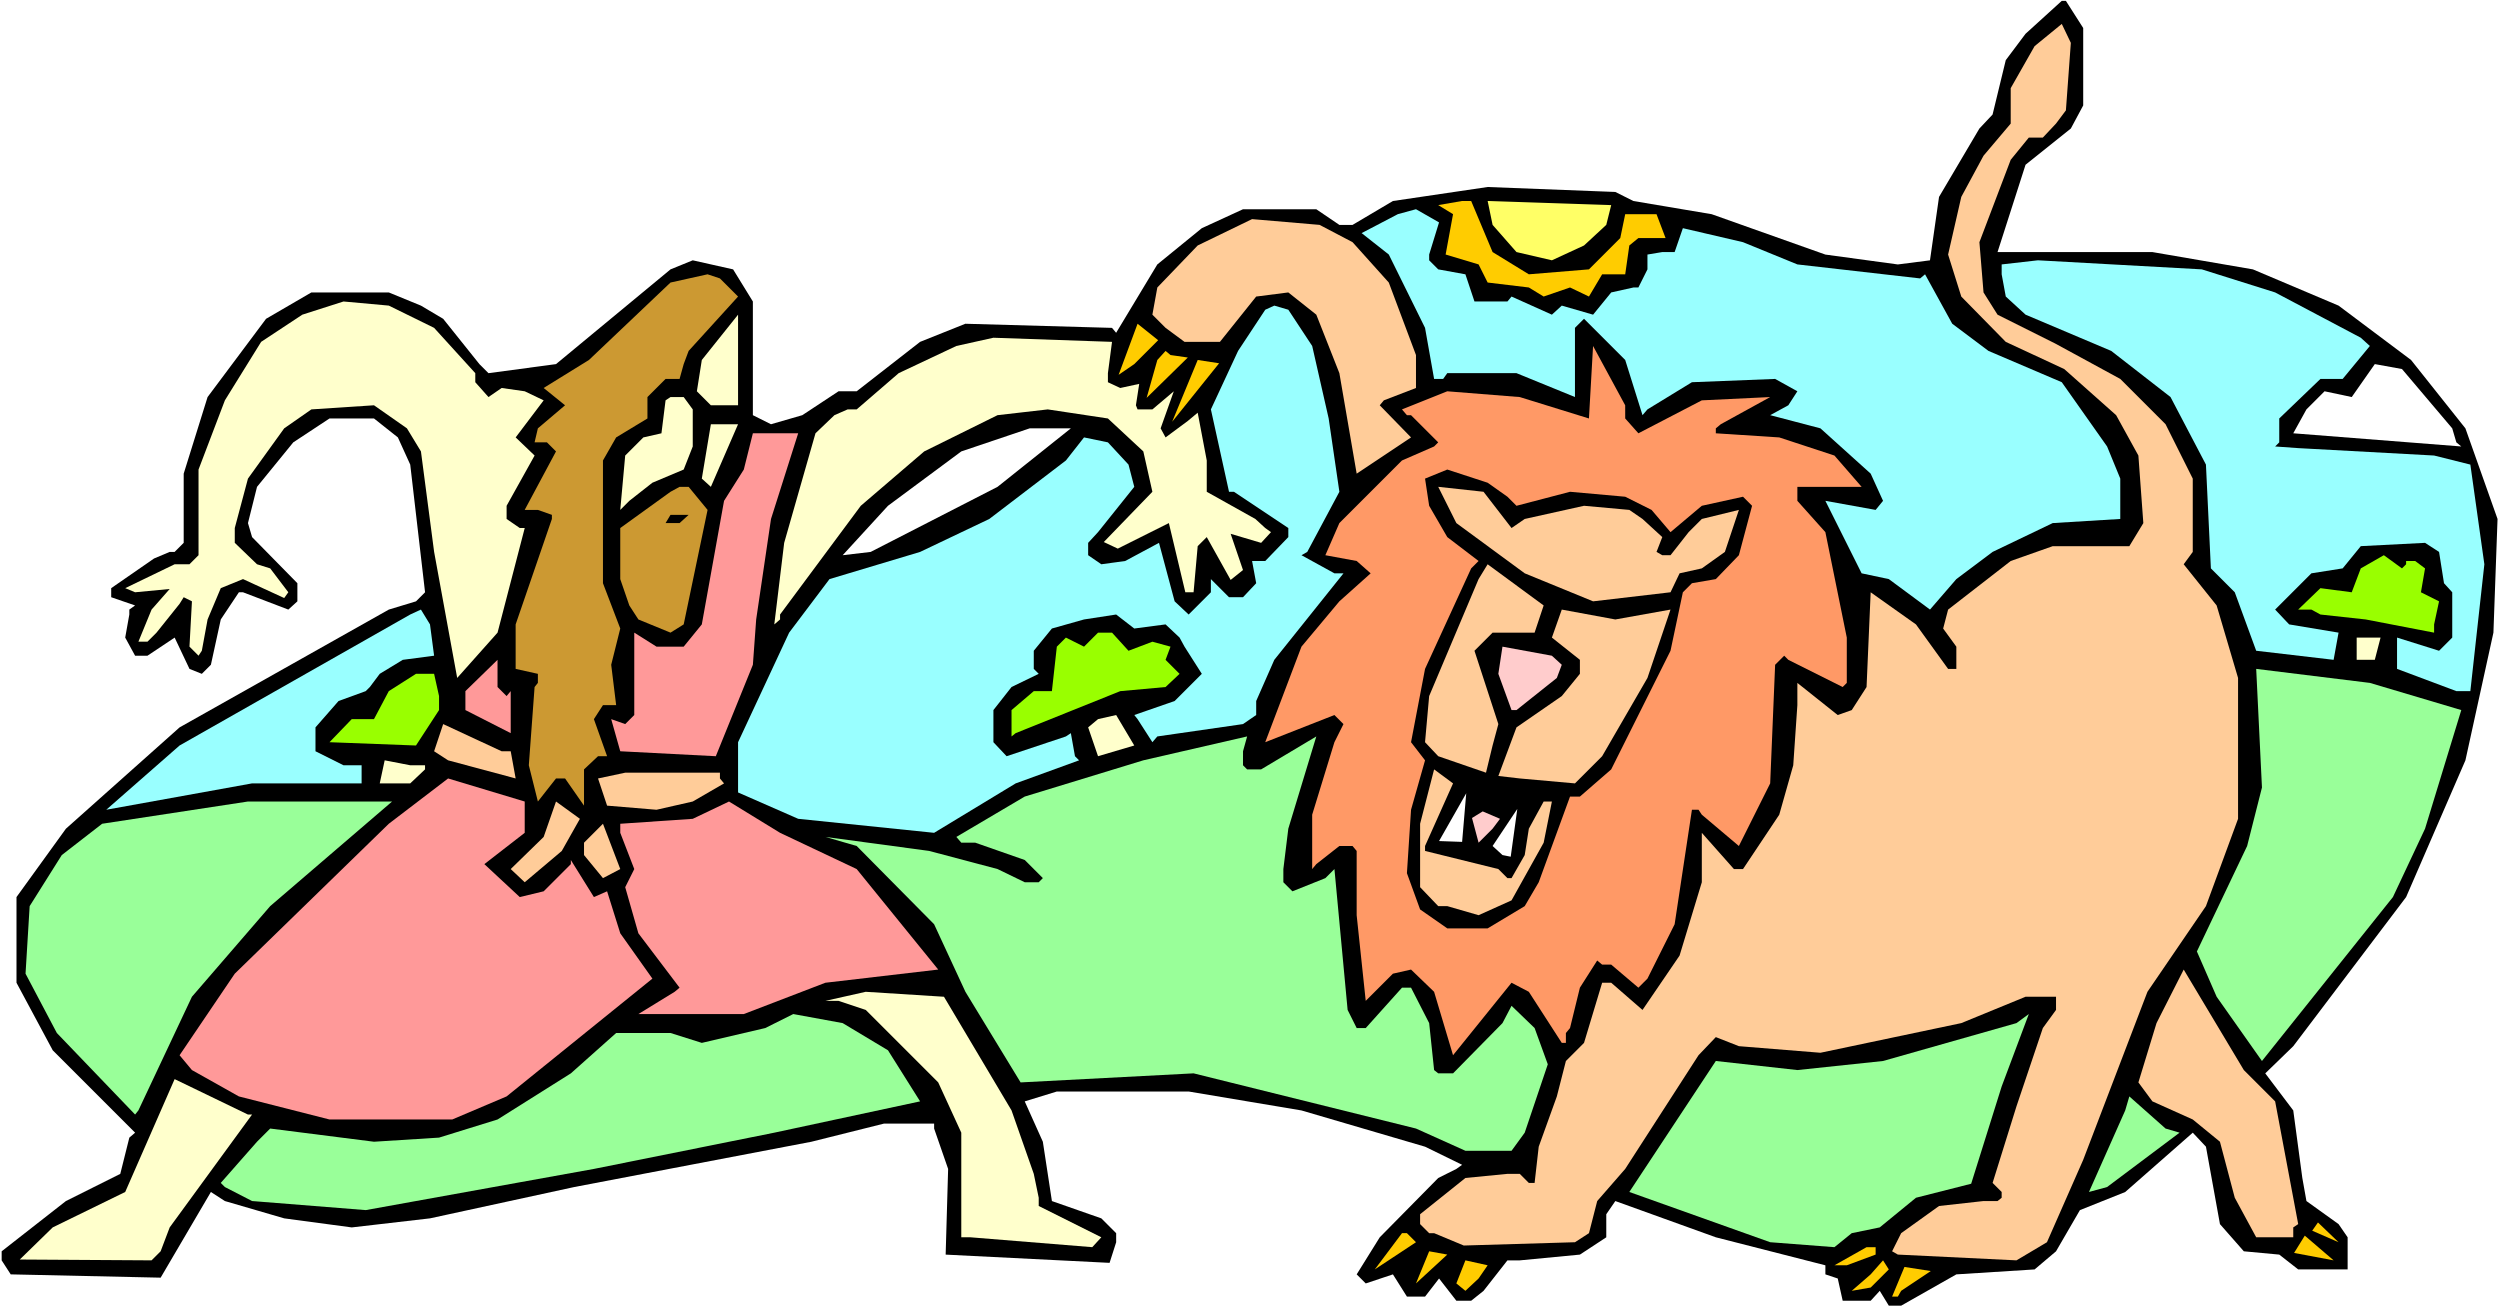 <?xml version="1.0" encoding="UTF-8" standalone="no"?>
<svg
   version="1.0"
   width="129.766mm"
   height="67.9mm"
   id="svg64"
   sodipodi:docname="Samson &amp; Lion 2.wmf"
   xmlns:inkscape="http://www.inkscape.org/namespaces/inkscape"
   xmlns:sodipodi="http://sodipodi.sourceforge.net/DTD/sodipodi-0.dtd"
   xmlns="http://www.w3.org/2000/svg"
   xmlns:svg="http://www.w3.org/2000/svg">
  <rect width="100%" height="100%" fill="#333333" stroke="none"/>
  <sodipodi:namedview
     id="namedview64"
     pagecolor="#ffffff"
     bordercolor="#000000"
     borderopacity="0.25"
     inkscape:showpageshadow="2"
     inkscape:pageopacity="0.0"
     inkscape:pagecheckerboard="0"
     inkscape:deskcolor="#d1d1d1"
     inkscape:document-units="mm" />
  <defs
     id="defs1">
    <pattern
       id="WMFhbasepattern"
       patternUnits="userSpaceOnUse"
       width="6"
       height="6"
       x="0"
       y="0" />
  </defs>
  <path
     style="fill:#ffffff;fill-opacity:1;fill-rule:evenodd;stroke:none"
     d="M 0,256.63 H 490.455 V 0 H 0 Z"
     id="path1" />
  <path
     style="fill:#000000;fill-opacity:1;fill-rule:evenodd;stroke:none"
     d="M 408.686,5.495 V 20.686 l -2.424,4.525 -8.888,7.111 -5.494,17.13 h 30.381 l 19.715,3.394 16.806,7.111 14.221,10.666 10.666,13.413 6.302,17.777 -0.808,22.302 -5.494,25.049 -11.635,26.827 -22.139,29.251 -5.494,5.333 5.494,7.272 1.778,13.252 0.808,4.525 6.302,4.525 1.778,2.586 v 6.303 h -9.696 l -3.717,-2.909 -6.949,-0.646 -4.686,-5.333 -2.747,-15.191 -2.586,-2.747 -13.251,11.636 -8.888,3.555 -4.686,8.08 -4.202,3.555 -15.352,0.97 -10.827,6.141 h -2.424 l -1.778,-2.909 -1.778,1.939 h -5.494 l -0.97,-4.363 -2.424,-0.808 v -1.778 l -21.493,-5.495 -19.715,-7.111 -1.778,2.586 v 4.525 l -5.171,3.394 -11.797,1.131 h -2.424 l -4.686,5.979 -2.424,1.939 h -2.909 l -3.394,-4.363 -2.747,3.555 h -3.555 l -2.747,-4.363 -5.333,1.778 -1.778,-1.778 4.525,-7.272 11.474,-11.636 3.555,-1.778 1.131,-0.808 -7.272,-3.555 -24.24,-7.111 -22.139,-3.717 h -25.856 l -6.302,1.939 3.555,7.919 1.778,11.636 9.696,3.394 2.909,2.909 v 1.778 l -1.293,4.04 -32.158,-1.616 0.485,-16.807 -2.747,-7.919 v -0.97 h -9.858 l -14.221,3.555 -46.541,8.888 -28.28,6.141 -15.352,1.778 -13.251,-1.778 -11.635,-3.394 -2.747,-1.778 -9.858,16.807 -29.411,-0.646 -1.778,-2.747 v -1.778 l 12.605,-9.858 10.666,-5.333 1.778,-7.111 1.131,-0.97 -16.16,-16.161 -7.11,-13.252 v -16.807 l 9.696,-13.413 22.301,-19.878 41.046,-23.11 5.333,-1.616 1.778,-1.778 -2.909,-25.049 -2.424,-5.333 -4.686,-3.717 h -8.726 l -7.11,4.687 -7.11,8.727 -1.778,7.111 0.808,2.747 8.888,9.05 v 3.555 l -1.778,1.616 -8.888,-3.394 h -0.808 l -3.555,5.333 -1.939,8.888 -1.778,1.778 -2.424,-0.97 -2.909,-6.141 -5.333,3.555 H 26.502 l -1.939,-3.555 0.808,-4.525 v -0.97 l 1.131,-0.808 -4.686,-1.616 v -1.778 l 8.403,-5.818 3.07,-1.293 h 0.97 l 1.778,-1.778 V 92.924 l 4.686,-15.029 11.474,-15.353 8.888,-5.171 h 15.19 l 6.302,2.586 4.363,2.586 7.11,8.888 1.778,1.778 13.251,-1.778 22.462,-18.585 4.363,-1.778 7.918,1.778 3.878,6.303 v 22.302 l 3.555,1.778 6.141,-1.778 7.11,-4.687 h 3.555 l 12.443,-9.696 8.888,-3.555 28.765,0.808 0.808,0.97 8.08,-13.413 8.726,-7.111 8.08,-3.717 h 14.382 l 4.525,3.071 h 2.586 l 7.918,-4.687 18.584,-2.747 25.048,0.97 3.555,1.778 15.352,2.586 22.301,7.919 14.221,1.939 6.302,-0.808 1.778,-12.444 7.918,-13.413 2.586,-2.747 2.586,-10.666 3.878,-5.171 7.11,-6.464 h 0.808 z"
     id="path2" />
  <path
     style="fill:#ffcc99;fill-opacity:1;fill-rule:evenodd;stroke:none"
     d="m 405.292,21.655 -1.939,2.586 -2.586,2.747 h -2.747 l -3.555,4.363 -6.141,16.161 0.808,9.858 2.747,4.363 11.312,5.656 12.766,6.949 8.888,8.888 5.333,10.666 v 14.383 l -1.778,2.424 6.464,8.08 4.202,14.221 v 27.635 l -6.302,17.13 -11.474,16.807 -12.605,32.968 -7.11,16.161 -5.979,3.555 -23.27,-1.131 -1.131,-0.646 1.778,-3.555 7.434,-5.333 8.726,-0.97 h 2.747 l 0.808,-0.646 v -1.131 l -1.778,-1.778 4.686,-15.029 5.171,-15.353 2.586,-3.555 v -2.586 h -5.979 l -12.605,5.171 -27.634,5.818 -15.998,-1.293 -4.525,-1.778 -3.394,3.555 -14.382,22.302 -5.494,6.303 -1.616,6.303 -2.747,1.778 -21.816,0.646 -5.818,-2.424 h -0.97 l -1.778,-1.778 v -1.939 l 8.888,-7.111 8.242,-0.808 h 2.424 l 1.778,1.778 h 1.131 l 0.808,-7.111 3.555,-9.858 1.778,-6.949 3.555,-3.555 3.555,-11.797 h 1.778 l 6.141,5.333 7.272,-10.666 4.363,-14.383 v -9.696 l 6.302,7.111 h 1.778 l 7.11,-10.666 2.747,-9.696 0.808,-11.797 v -4.363 l 7.918,6.303 2.747,-0.97 2.909,-4.525 0.808,-18.585 8.888,6.303 6.302,8.727 h 1.616 v -4.363 l -2.586,-3.555 0.97,-3.717 12.282,-9.535 8.242,-2.909 h 15.029 l 2.747,-4.525 -0.97,-13.252 -4.363,-7.919 -10.181,-9.05 -11.474,-5.333 -8.726,-8.888 -2.586,-8.242 2.586,-11.312 4.363,-8.08 5.333,-6.303 v -6.949 l 4.686,-8.242 5.333,-4.363 1.778,3.717 z"
     id="path3" />
  <path
     style="fill:#ffcc00;fill-opacity:1;fill-rule:evenodd;stroke:none"
     d="m 292.819,49.451 7.11,4.363 11.797,-0.97 6.141,-6.141 0.97,-4.687 h 6.141 l 1.778,4.687 h -5.333 l -1.778,1.454 -0.808,5.656 h -4.525 l -2.586,4.363 -3.717,-1.778 -5.171,1.778 -2.909,-1.778 -8.08,-0.97 -1.778,-3.555 -6.464,-1.939 1.454,-7.919 -2.909,-1.778 4.686,-0.808 h 1.778 z"
     id="path4" />
  <path
     style="fill:#ffff66;fill-opacity:1;fill-rule:evenodd;stroke:none"
     d="m 315.12,44.118 -4.363,4.04 -6.302,2.909 -6.949,-1.616 -4.686,-5.333 -0.97,-4.687 24.24,0.808 z"
     id="path5" />
  <path
     style="fill:#99ffff;fill-opacity:1;fill-rule:evenodd;stroke:none"
     d="m 280.376,49.936 v 1.131 l 1.778,1.778 5.333,0.97 1.778,5.333 h 6.464 l 0.808,-0.97 7.918,3.555 1.939,-1.778 6.141,1.778 3.555,-4.363 4.363,-0.97 h 0.97 l 1.778,-3.555 v -2.909 l 2.909,-0.485 h 2.424 l 1.616,-4.687 11.797,2.747 10.666,4.363 24.078,2.747 0.97,-0.808 5.333,9.696 7.11,5.333 14.382,6.141 8.888,12.605 2.586,6.303 v 7.919 l -13.251,0.808 -11.797,5.656 -7.11,5.333 -5.171,5.979 -8.08,-5.979 -5.333,-1.131 -7.11,-14.221 9.858,1.778 1.454,-1.778 -2.424,-5.333 -9.858,-8.888 -9.858,-2.586 3.555,-1.939 1.778,-2.747 -4.363,-2.424 -16.322,0.646 -8.726,5.333 -0.97,1.131 -3.394,-10.828 -8.08,-8.08 -1.778,1.778 v 13.575 l -11.474,-4.687 h -13.574 l -0.808,1.131 h -1.778 l -1.778,-10.02 -7.11,-14.383 -5.333,-4.202 7.11,-3.717 3.555,-0.97 4.525,2.586 z"
     id="path6" />
  <path
     style="fill:#ffcc99;fill-opacity:1;fill-rule:evenodd;stroke:none"
     d="m 265.347,47.512 7.11,7.919 5.333,14.221 v 6.464 l -6.302,2.424 -0.808,0.97 6.141,6.303 -10.666,7.111 -3.394,-19.716 -4.525,-11.474 -5.494,-4.363 -6.302,0.808 -7.11,8.888 h -6.949 l -3.717,-2.747 -2.586,-2.586 0.97,-5.333 7.918,-8.242 10.666,-5.171 13.251,1.131 z"
     id="path7" />
  <path
     style="fill:#99ffff;fill-opacity:1;fill-rule:evenodd;stroke:none"
     d="m 446.339,57.37 16.806,8.888 1.778,1.616 -5.333,6.464 h -4.363 l -8.08,7.757 v 4.687 l -0.808,0.808 4.525,0.323 26.664,1.454 7.11,1.778 2.747,19.554 -2.747,24.887 h -2.747 l -11.635,-4.363 v -6.141 l 8.242,2.586 2.586,-2.586 v -8.888 l -1.616,-1.778 -0.97,-6.141 -2.747,-1.778 -12.605,0.646 -3.555,4.363 -6.141,0.97 -7.11,7.111 2.747,2.909 9.696,1.616 -0.97,5.333 -15.19,-1.778 -4.202,-11.474 -4.686,-4.687 -0.97,-20.362 -6.949,-13.252 -11.635,-9.05 -16.806,-7.111 -3.878,-3.555 -0.808,-4.363 v -1.939 l 7.11,-0.808 32.158,1.778 z"
     id="path8" />
  <path
     style="fill:#cc9932;fill-opacity:1;fill-rule:evenodd;stroke:none"
     d="m 144.793,58.178 -9.696,10.666 -0.97,2.586 -0.808,2.909 h -2.747 l -3.555,3.555 v 4.202 l -6.141,3.717 -2.586,4.525 v 24.079 l 3.394,8.888 -1.778,7.111 0.97,7.919 h -2.586 l -1.778,2.747 2.586,7.272 h -1.778 l -2.747,2.586 v 7.111 l -3.717,-5.333 h -1.778 l -3.555,4.525 -1.778,-7.111 1.131,-15.353 0.646,-0.808 v -1.778 l -4.363,-0.97 v -8.727 l 7.11,-20.686 v -0.808 l -2.747,-0.97 h -2.586 l 6.141,-11.474 -1.778,-1.778 h -2.424 l 0.646,-2.747 5.333,-4.525 -4.202,-3.394 8.888,-5.495 15.998,-15.191 7.272,-1.616 2.424,0.808 z"
     id="path9" />
  <path
     style="fill:#ffffcc;fill-opacity:1;fill-rule:evenodd;stroke:none"
     d="m 85.163,64.319 8.08,8.888 v 1.778 l 2.586,2.909 2.586,-1.778 4.525,0.646 3.717,1.778 -5.494,7.272 3.717,3.555 -5.494,9.858 v 2.586 l 2.586,1.778 h 0.97 l -5.333,20.524 -7.918,8.888 -4.525,-24.726 -2.586,-19.716 -2.747,-4.525 -6.464,-4.525 -12.282,0.808 -5.333,3.717 -7.11,9.858 -2.586,9.696 v 2.909 l 4.363,4.202 2.586,0.808 3.555,4.687 -0.808,1.131 -8.08,-3.717 -4.363,1.778 -2.586,6.141 -1.131,6.141 -0.646,0.97 -1.778,-1.778 0.485,-8.888 -1.616,-0.808 -0.808,1.293 -4.525,5.656 -1.778,1.778 h -1.778 l 2.586,-6.303 3.555,-4.04 -6.787,0.646 -1.939,-0.808 9.696,-4.687 h 2.909 l 1.778,-1.778 V 92.115 l 5.171,-13.575 7.11,-11.474 8.08,-5.333 8.08,-2.586 8.888,0.808 z"
     id="path10" />
  <path
     style="fill:#99ffff;fill-opacity:1;fill-rule:evenodd;stroke:none"
     d="m 257.429,67.875 3.232,14.221 2.101,14.383 -6.302,11.797 -1.131,0.646 6.464,3.555 h 1.778 l -13.574,16.969 -3.555,8.08 v 2.747 l -2.586,1.778 -16.806,2.424 -0.97,1.131 -2.909,-4.525 -0.646,-0.808 7.918,-2.747 5.333,-5.333 -3.394,-5.333 -0.97,-1.778 -2.747,-2.586 -6.141,0.808 -3.555,-2.747 -6.302,0.97 -6.302,1.778 -3.555,4.363 v 3.555 l 0.97,0.97 -5.333,2.586 -3.555,4.525 v 6.303 l 2.586,2.747 11.635,-3.879 0.97,-0.646 0.808,4.525 0.808,0.808 -12.443,4.525 -15.998,9.696 -26.664,-2.747 -11.797,-5.171 v -9.858 l 10.019,-21.494 7.918,-10.504 17.776,-5.333 13.574,-6.464 15.029,-11.474 3.555,-4.525 4.686,0.97 4.04,4.363 1.131,4.363 -7.11,8.888 -1.939,2.101 v 2.424 l 2.586,1.778 4.686,-0.646 6.626,-3.555 3.07,11.474 2.747,2.586 4.363,-4.363 v -2.586 l 3.555,3.555 h 2.747 l 2.586,-2.747 -0.808,-4.363 h 2.586 l 4.525,-4.687 v -1.778 l -10.666,-7.111 h -0.97 l -3.555,-16.161 5.333,-11.474 5.333,-8.08 1.778,-0.808 2.747,0.808 z"
     id="path11" />
  <path
     style="fill:#ffffcc;fill-opacity:1;fill-rule:evenodd;stroke:none"
     d="m 139.461,79.51 -2.747,-2.747 0.97,-6.141 7.11,-8.888 v 17.777 z"
     id="path12" />
  <path
     style="fill:#ffcc00;fill-opacity:1;fill-rule:evenodd;stroke:none"
     d="m 222.523,71.43 -3.07,2.101 3.717,-10.02 4.04,3.232 z"
     id="path13" />
  <path
     style="fill:#ffffcc;fill-opacity:1;fill-rule:evenodd;stroke:none"
     d="m 217.352,73.208 v 1.778 l 2.424,1.131 3.717,-0.808 -0.646,4.202 0.323,0.808 h 2.909 l 4.202,-3.555 -2.586,7.272 0.97,1.778 4.363,-3.232 1.939,-1.616 1.778,9.373 v 6.141 l 9.534,5.333 1.939,1.778 1.131,0.808 -1.939,2.101 -5.979,-1.778 2.424,7.111 -2.424,1.939 -4.686,-8.404 -1.778,1.778 -0.808,9.05 h -1.616 l -3.232,-13.575 -10.019,5.01 -2.747,-1.293 9.534,-9.858 -1.778,-7.919 -6.949,-6.464 -11.797,-1.778 -9.858,1.131 -14.382,7.111 -12.443,10.666 -15.837,21.332 v 0.97 l -1.131,0.97 1.939,-15.999 6.141,-21.494 3.717,-3.555 2.586,-1.131 h 1.778 l 8.242,-7.111 11.312,-5.333 7.272,-1.616 23.27,0.808 z"
     id="path14" />
  <path
     style="fill:#ff9966;fill-opacity:1;fill-rule:evenodd;stroke:none"
     d="m 318.836,82.096 2.586,2.909 12.443,-6.464 13.413,-0.646 -9.696,5.333 -0.97,0.808 v 0.97 l 12.443,0.808 10.827,3.555 5.333,6.141 H 352.611 v 2.747 l 5.494,6.141 4.202,20.686 v 8.888 l -0.808,0.808 -10.666,-5.333 -0.808,-0.808 -1.778,1.778 -0.97,23.271 -6.141,12.282 -7.272,-6.141 -0.646,-0.97 h -1.293 l -3.394,22.463 -5.333,10.666 -1.778,1.778 -5.333,-4.525 h -1.778 l -0.97,-0.808 -3.394,5.333 -1.939,7.919 -0.808,0.97 v 1.939 h -0.808 l -6.464,-10.02 -3.394,-1.778 -11.474,14.221 -3.717,-12.444 -4.525,-4.363 -3.555,0.808 -5.333,5.333 -1.778,-16.807 v -12.605 l -0.808,-0.97 h -2.586 l -4.525,3.555 -0.808,0.97 v -10.666 l 4.363,-14.221 1.778,-3.555 -1.778,-1.778 -13.574,5.333 7.11,-18.746 7.434,-8.888 6.141,-5.495 -2.747,-2.424 -6.141,-1.131 2.747,-6.303 12.282,-12.282 6.302,-2.747 0.808,-0.808 -5.333,-5.333 h -0.808 l -0.97,-1.131 8.888,-3.555 14.221,1.131 13.574,4.202 0.808,-14.221 6.302,11.636 z"
     id="path15" />
  <path
     style="fill:#ffcc00;fill-opacity:1;fill-rule:evenodd;stroke:none"
     d="m 233.027,70.137 -8.08,7.919 2.101,-7.434 1.616,-1.778 0.97,0.808 z"
     id="path16" />
  <path
     style="fill:#ffcc00;fill-opacity:1;fill-rule:evenodd;stroke:none"
     d="m 229.957,82.742 5.01,-12.12 4.202,0.646 z"
     id="path17" />
  <path
     style="fill:#ffffff;fill-opacity:1;fill-rule:evenodd;stroke:none"
     d="m 481.083,84.035 0.808,2.747 0.97,0.808 -32.966,-2.586 2.586,-4.687 3.555,-3.555 5.333,1.131 4.525,-6.464 5.333,0.97 z"
     id="path18" />
  <path
     style="fill:#ffffcc;fill-opacity:1;fill-rule:evenodd;stroke:none"
     d="m 135.905,80.318 v 7.272 l -1.778,4.525 -6.141,2.586 -4.525,3.555 -1.778,1.778 0.97,-10.666 3.555,-3.555 3.555,-0.808 0.808,-6.464 0.97,-0.646 h 2.586 z"
     id="path19" />
  <path
     style="fill:#ffffcc;fill-opacity:1;fill-rule:evenodd;stroke:none"
     d="m 139.461,95.509 -1.778,-1.616 1.778,-10.666 h 5.333 z"
     id="path20" />
  <path
     style="fill:#ffffff;fill-opacity:1;fill-rule:evenodd;stroke:none"
     d="m 195.697,95.509 -24.886,12.767 -5.494,0.646 8.888,-9.696 14.382,-10.666 13.413,-4.525 h 8.08 z"
     id="path21" />
  <path
     style="fill:#ff9999;fill-opacity:1;fill-rule:evenodd;stroke:none"
     d="m 151.257,101.812 -2.909,19.716 -0.646,8.888 -7.272,17.938 -18.746,-0.97 -1.778,-6.303 2.747,0.97 1.778,-1.778 v -16.161 l 4.363,2.747 h 5.333 l 3.555,-4.363 4.363,-24.241 3.878,-6.141 1.778,-7.111 h 8.888 z"
     id="path22" />
  <path
     style="fill:#000000;fill-opacity:1;fill-rule:evenodd;stroke:none"
     d="m 295.728,97.448 1.778,1.778 10.504,-2.747 10.827,0.97 5.171,2.586 3.717,4.363 6.141,-5.171 8.08,-1.778 1.778,1.778 -2.586,9.696 -4.525,4.687 -4.686,0.808 -1.778,1.778 -2.424,11.474 -11.635,23.271 -6.141,5.333 h -1.939 l -6.141,16.807 -2.747,4.687 -7.272,4.363 h -7.918 l -5.333,-3.717 -2.586,-7.111 0.808,-12.444 2.747,-9.696 -2.747,-3.555 2.747,-14.383 9.05,-19.716 1.454,-1.454 -6.141,-4.687 -3.555,-6.141 -0.808,-5.333 4.363,-1.778 7.918,2.586 z"
     id="path23" />
  <path
     style="fill:#cc9932;fill-opacity:1;fill-rule:evenodd;stroke:none"
     d="m 138.814,100.034 -4.686,22.463 -2.586,1.616 -6.302,-2.586 -1.778,-2.747 -1.778,-5.171 V 103.59 l 9.858,-7.111 1.778,-0.97 h 1.778 z"
     id="path24" />
  <path
     style="fill:#ffcc99;fill-opacity:1;fill-rule:evenodd;stroke:none"
     d="m 296.536,103.59 2.586,-1.778 11.635,-2.586 8.888,0.808 2.586,1.778 3.878,3.555 -1.131,2.909 1.131,0.646 h 1.616 l 3.555,-4.525 2.586,-2.586 7.272,-1.778 -2.747,8.242 -4.525,3.232 -4.363,0.97 -1.778,3.717 -15.19,1.778 -13.413,-5.495 -13.413,-9.858 -3.555,-7.111 8.888,0.97 z"
     id="path25" />
  <path
     style="fill:#000000;fill-opacity:1;fill-rule:evenodd;stroke:none"
     d="m 133.32,102.62 h -2.747 l 0.97,-1.616 h 3.555 z"
     id="path26" />
  <path
     style="fill:#99ff00;fill-opacity:1;fill-rule:evenodd;stroke:none"
     d="m 472.033,110.7 v -0.646 h 1.778 l 1.939,1.454 -0.808,4.687 3.555,1.778 -0.97,4.525 v 1.616 l -13.413,-2.586 -8.888,-0.97 -1.778,-0.97 h -2.586 l 4.363,-4.202 6.141,0.808 1.778,-4.687 4.525,-2.586 3.555,2.586 z"
     id="path27" />
  <path
     style="fill:#ffcc99;fill-opacity:1;fill-rule:evenodd;stroke:none"
     d="m 301.06,124.113 h -8.242 l -3.555,3.555 4.686,14.383 -1.131,4.202 -1.293,5.333 -9.373,-3.232 -2.586,-2.747 0.808,-9.05 9.696,-22.948 1.778,-2.909 10.989,8.08 z"
     id="path28" />
  <path
     style="fill:#99ffff;fill-opacity:1;fill-rule:evenodd;stroke:none"
     d="m 85.163,128.638 -6.141,0.808 -4.525,2.747 -1.939,2.586 -0.808,0.808 -5.333,1.939 -4.525,5.171 v 4.687 l 5.494,2.747 h 3.555 v 3.555 H 49.45 l -28.603,5.171 14.382,-12.605 45.248,-25.695 2.101,-0.97 1.778,2.909 z"
     id="path29" />
  <path
     style="fill:#ffcc99;fill-opacity:1;fill-rule:evenodd;stroke:none"
     d="m 327.724,119.588 -4.525,13.413 -8.888,15.353 -5.333,5.333 -10.827,-0.97 -4.202,-0.485 3.555,-9.535 8.888,-6.141 3.555,-4.363 v -2.747 l -5.494,-4.363 1.939,-5.495 10.504,1.939 z"
     id="path30" />
  <path
     style="fill:#99ff00;fill-opacity:1;fill-rule:evenodd;stroke:none"
     d="m 221.392,127.669 4.686,-1.778 3.555,0.97 -0.97,2.586 2.747,2.747 -2.747,2.586 -8.888,0.808 -20.523,8.242 -0.808,0.646 v -5.171 l 4.363,-3.717 h 3.555 l 0.97,-8.727 1.778,-1.778 3.555,1.778 2.747,-2.747 h 2.747 z"
     id="path31" />
  <path
     style="fill:#ffffcc;fill-opacity:1;fill-rule:evenodd;stroke:none"
     d="m 465.892,129.446 h -3.555 v -4.363 h 4.686 z"
     id="path32" />
  <path
     style="fill:#ffcccc;fill-opacity:1;fill-rule:evenodd;stroke:none"
     d="m 306.393,130.416 -0.97,2.586 -7.918,6.303 h -0.97 l -2.586,-7.111 0.808,-5.333 9.696,1.778 z"
     id="path33" />
  <path
     style="fill:#ff9999;fill-opacity:1;fill-rule:evenodd;stroke:none"
     d="m 99.384,136.557 0.808,-0.97 v 8.242 l -8.888,-4.525 v -3.717 l 6.302,-6.141 v 5.333 z"
     id="path34" />
  <path
     style="fill:#99ff99;fill-opacity:1;fill-rule:evenodd;stroke:none"
     d="m 482.86,139.304 -7.11,23.271 -6.302,13.413 -25.694,32.16 -8.888,-12.605 -3.878,-8.888 9.858,-20.686 2.909,-11.474 -1.131,-23.271 22.301,2.747 z"
     id="path35" />
  <path
     style="fill:#99ff00;fill-opacity:1;fill-rule:evenodd;stroke:none"
     d="m 86.133,136.557 v 2.747 l -4.525,6.949 -16.968,-0.646 4.363,-4.525 h 4.363 l 2.909,-5.495 5.333,-3.394 h 3.555 z"
     id="path36" />
  <path
     style="fill:#ffffcc;fill-opacity:1;fill-rule:evenodd;stroke:none"
     d="m 215.413,148.354 -1.939,-5.656 1.939,-1.616 3.555,-0.808 3.555,5.979 z"
     id="path37" />
  <path
     style="fill:#ffcc99;fill-opacity:1;fill-rule:evenodd;stroke:none"
     d="m 100.192,147.385 0.97,5.333 -13.251,-3.555 -2.747,-1.778 1.778,-5.333 11.474,5.333 z"
     id="path38" />
  <path
     style="fill:#99ff99;fill-opacity:1;fill-rule:evenodd;stroke:none"
     d="m 243.854,150.132 0.808,0.808 h 2.747 l 10.827,-6.464 -5.494,18.1 -0.97,7.919 v 2.586 l 1.778,1.778 6.464,-2.586 1.778,-1.778 2.586,27.635 1.778,3.555 h 1.778 l 7.11,-7.919 h 1.778 l 3.555,6.949 0.97,9.212 0.808,0.646 h 2.909 l 9.696,-9.858 1.778,-3.394 4.525,4.363 2.586,7.111 -4.525,13.413 -2.586,3.555 h -9.05 l -9.696,-4.363 -43.632,-10.828 -33.936,1.778 -10.827,-17.777 -6.141,-13.252 -15.19,-15.353 -6.141,-1.778 20.362,2.747 13.413,3.555 5.333,2.586 h 2.747 l 0.808,-0.808 -3.555,-3.555 -9.696,-3.394 h -2.747 l -0.97,-1.131 13.413,-7.919 23.27,-7.111 20.362,-4.687 -0.808,2.909 z"
     id="path39" />
  <path
     style="fill:#ffffcc;fill-opacity:1;fill-rule:evenodd;stroke:none"
     d="m 83.386,150.132 v 0.808 l -2.909,2.747 h -5.979 l 0.97,-4.525 5.01,0.97 z"
     id="path40" />
  <path
     style="fill:#ffcc99;fill-opacity:1;fill-rule:evenodd;stroke:none"
     d="m 279.568,165.969 v 0.97 l 14.382,3.555 1.778,1.778 h 0.808 l 2.586,-4.525 0.808,-5.171 2.909,-5.333 h 1.616 l -1.616,8.08 -6.302,11.312 -6.464,2.909 -6.141,-1.778 h -1.778 l -3.555,-3.717 v -12.444 l 2.747,-10.666 3.717,2.747 z"
     id="path41" />
  <path
     style="fill:#ffcc99;fill-opacity:1;fill-rule:evenodd;stroke:none"
     d="m 141.238,152.718 0.808,0.97 -6.141,3.555 -7.11,1.616 -9.696,-0.808 -1.778,-5.333 5.333,-1.131 h 18.584 z"
     id="path42" />
  <path
     style="fill:#ff9999;fill-opacity:1;fill-rule:evenodd;stroke:none"
     d="m 102.939,163.384 -7.918,6.141 6.949,6.464 4.686,-1.131 5.333,-5.333 v -0.808 l 4.525,7.272 2.586,-1.131 2.586,8.242 6.302,8.888 L 99.384,215.098 88.718,219.623 H 64.64 l -17.776,-4.525 -9.211,-5.171 -2.424,-2.909 10.827,-15.999 30.219,-29.412 11.635,-8.888 15.029,4.525 z"
     id="path43" />
  <path
     style="fill:#99ff99;fill-opacity:1;fill-rule:evenodd;stroke:none"
     d="m 53.005,177.767 -15.352,17.777 -10.504,22.302 -0.646,0.808 -15.352,-15.999 -6.141,-11.636 0.808,-13.252 6.302,-10.02 7.918,-6.141 28.603,-4.363 h 28.28 z"
     id="path44" />
  <path
     style="fill:#ffcc99;fill-opacity:1;fill-rule:evenodd;stroke:none"
     d="m 110.211,166.939 -7.272,6.141 -2.747,-2.586 6.464,-6.303 2.424,-6.949 4.686,3.394 z"
     id="path45" />
  <path
     style="fill:#ff9999;fill-opacity:1;fill-rule:evenodd;stroke:none"
     d="m 168.064,170.494 15.998,19.716 -22.139,2.586 -15.998,6.141 h -20.685 l 7.11,-4.363 0.97,-0.808 -8.08,-10.666 -2.586,-9.05 1.778,-3.555 -2.747,-7.111 v -1.778 l 14.221,-0.97 7.11,-3.394 10.019,6.141 z"
     id="path46" />
  <path
     style="fill:#ffffff;fill-opacity:1;fill-rule:evenodd;stroke:none"
     d="m 282.315,165 5.333,-9.373 -0.808,9.535 z"
     id="path47" />
  <path
     style="fill:#ffcccc;fill-opacity:1;fill-rule:evenodd;stroke:none"
     d="m 294.273,160.636 -1.454,1.939 -2.747,2.747 -1.293,-4.848 2.101,-1.293 z"
     id="path48" />
  <path
     style="fill:#ffcc99;fill-opacity:1;fill-rule:evenodd;stroke:none"
     d="m 118.291,172.272 -3.717,-4.525 v -2.424 l 3.717,-3.717 3.394,8.888 z"
     id="path49" />
  <path
     style="fill:#ffffff;fill-opacity:1;fill-rule:evenodd;stroke:none"
     d="m 294.758,167.747 -1.939,-1.778 4.848,-7.272 -1.293,9.373 z"
     id="path50" />
  <path
     style="fill:#ffcc99;fill-opacity:1;fill-rule:evenodd;stroke:none"
     d="m 446.339,216.067 4.525,24.079 -0.97,0.646 v 1.939 h -7.272 l -4.202,-7.757 -2.909,-10.989 -5.333,-4.363 -7.918,-3.555 -2.747,-3.717 3.555,-11.636 5.333,-10.504 11.797,19.716 z"
     id="path51" />
  <path
     style="fill:#ffffcc;fill-opacity:1;fill-rule:evenodd;stroke:none"
     d="m 198.445,217.845 4.363,12.444 0.97,4.687 v 1.616 l 12.282,6.141 -1.778,1.939 -23.917,-1.939 h -1.778 v -20.524 l -4.525,-9.858 -14.221,-14.221 -5.333,-1.778 h -2.586 l 7.918,-1.778 15.352,0.97 z"
     id="path52" />
  <path
     style="fill:#99ff99;fill-opacity:1;fill-rule:evenodd;stroke:none"
     d="m 174.205,206.048 6.302,10.02 -28.603,6.141 -35.39,7.111 -44.763,8.08 -22.301,-1.778 -5.333,-2.747 -0.808,-0.808 7.11,-8.08 2.586,-2.586 20.362,2.586 12.766,-0.808 11.474,-3.555 14.382,-9.05 8.888,-7.919 h 10.666 l 6.141,1.939 12.443,-2.909 5.494,-2.747 9.696,1.778 z"
     id="path53" />
  <path
     style="fill:#99ff99;fill-opacity:1;fill-rule:evenodd;stroke:none"
     d="m 386.708,232.228 -10.827,2.747 -7.11,5.818 -5.494,1.131 -3.394,2.747 -12.605,-0.97 -27.634,-9.858 16.968,-25.695 15.998,1.778 16.806,-1.778 26.179,-7.434 2.424,-1.778 -5.333,14.221 z"
     id="path54" />
  <path
     style="fill:#ffffcc;fill-opacity:1;fill-rule:evenodd;stroke:none"
     d="m 49.45,218.653 -16.16,22.14 -1.778,4.687 -1.778,1.778 -25.856,-0.162 6.464,-6.303 14.221,-6.949 9.696,-22.14 14.382,6.949 z"
     id="path55" />
  <path
     style="fill:#99ff99;fill-opacity:1;fill-rule:evenodd;stroke:none"
     d="m 427.593,222.208 -14.221,10.666 -3.555,0.97 7.11,-15.999 0.808,-2.747 7.11,6.303 z"
     id="path56" />
  <path
     style="fill:#ffcc00;fill-opacity:1;fill-rule:evenodd;stroke:none"
     d="m 458.782,243.702 -5.171,-2.262 1.131,-1.616 z"
     id="path57" />
  <path
     style="fill:#ffcc00;fill-opacity:1;fill-rule:evenodd;stroke:none"
     d="m 277.79,243.702 -8.08,5.333 5.333,-7.111 h 0.97 z"
     id="path58" />
  <path
     style="fill:#ffcc00;fill-opacity:1;fill-rule:evenodd;stroke:none"
     d="m 367.963,246.126 -5.656,2.101 h -2.424 l 6.302,-3.555 h 1.778 z"
     id="path59" />
  <path
     style="fill:#ffcc00;fill-opacity:1;fill-rule:evenodd;stroke:none"
     d="m 450.055,245.803 2.101,-3.394 5.656,4.848 z"
     id="path60" />
  <path
     style="fill:#ffcc00;fill-opacity:1;fill-rule:evenodd;stroke:none"
     d="m 277.79,251.782 2.586,-6.303 3.555,0.646 z"
     id="path61" />
  <path
     style="fill:#ffcc00;fill-opacity:1;fill-rule:evenodd;stroke:none"
     d="m 290.072,250.813 -2.586,2.424 -1.778,-1.454 1.778,-4.525 4.363,0.97 z"
     id="path62" />
  <path
     style="fill:#ffcc00;fill-opacity:1;fill-rule:evenodd;stroke:none"
     d="m 366.993,252.59 -3.717,0.646 3.717,-3.232 2.424,-2.747 1.131,1.778 z"
     id="path63" />
  <path
     style="fill:#ffcc00;fill-opacity:1;fill-rule:evenodd;stroke:none"
     d="m 378.79,249.358 -5.818,3.879 -0.646,1.131 h -1.131 l 2.424,-5.818 z"
     id="path64" />
</svg>
